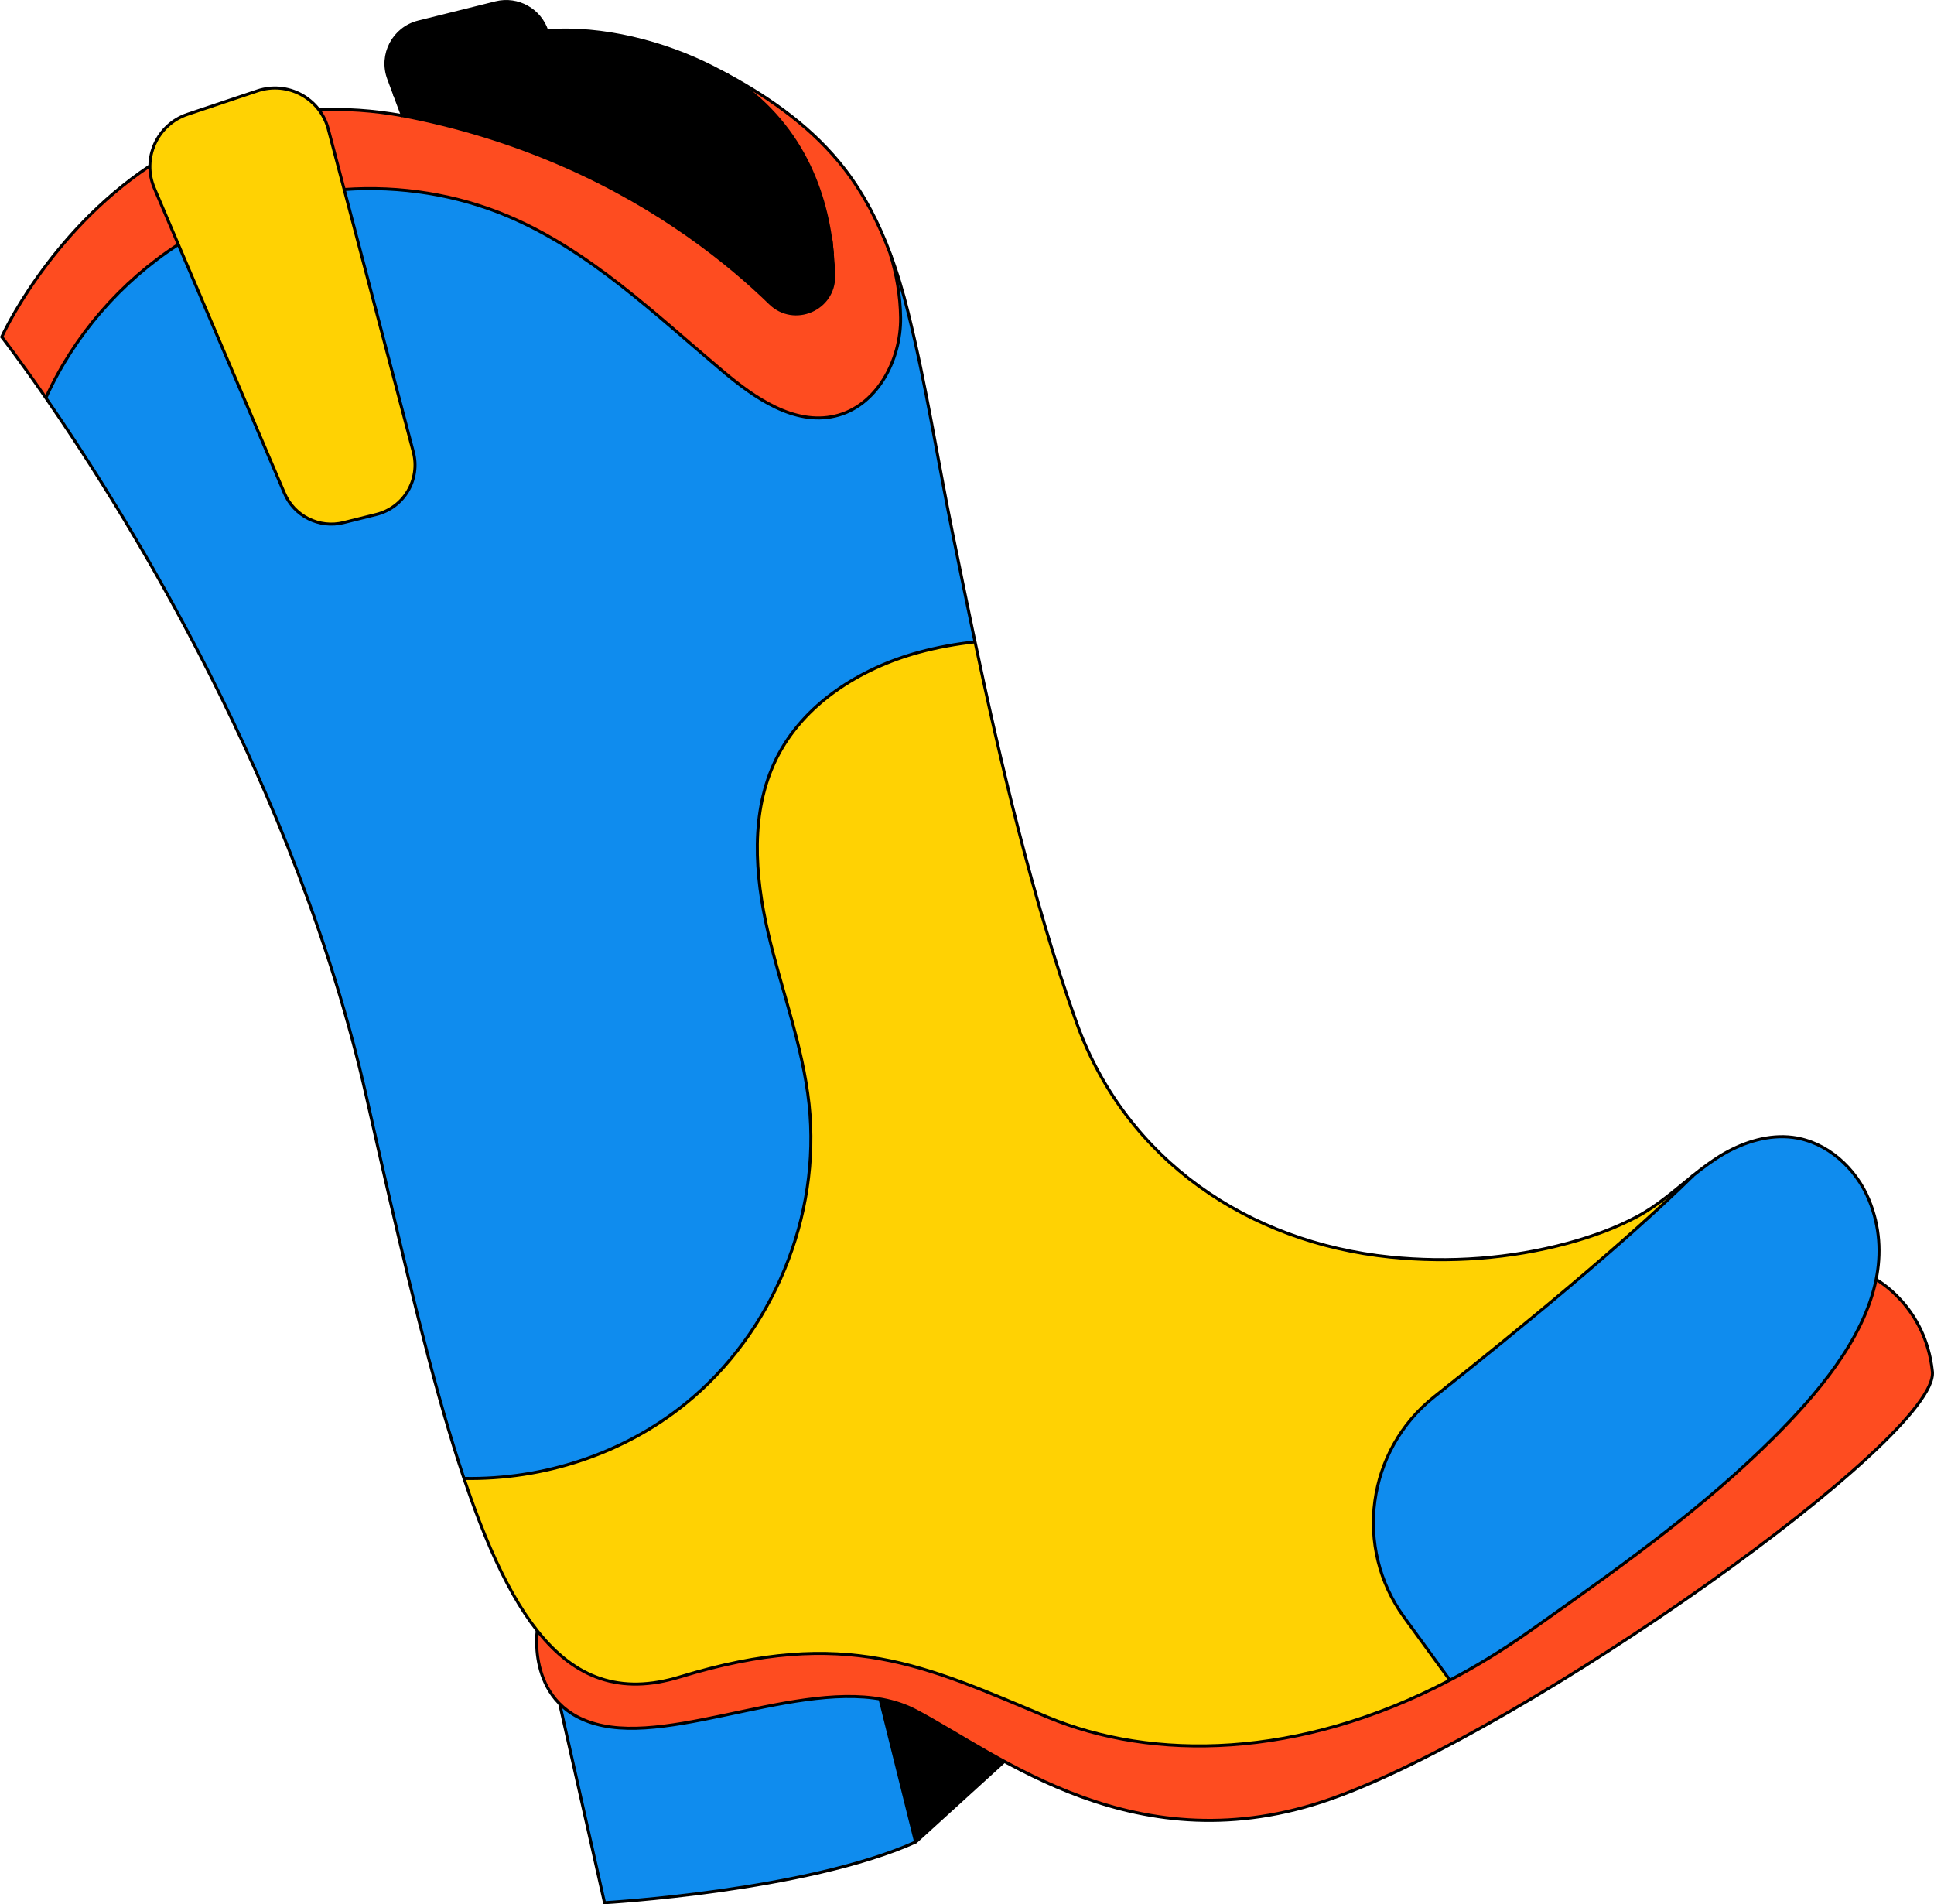 <?xml version="1.0" encoding="UTF-8"?><svg id="Layer_2" xmlns="http://www.w3.org/2000/svg" viewBox="0 0 642.67 632.74"><defs><style>.cls-1,.cls-2{fill:none;}.cls-3{fill:#fe4c20;}.cls-4{fill:#ffd203;}.cls-5{fill:#0f8cee;}.cls-2{stroke:#000;stroke-miterlimit:10;}</style></defs><g id="Linework"><path d="m333.73,585.26l-29.46,26.81-11.83-47.55c4.24.74,8.23,1.99,11.92,3.93,8.18,4.29,17.98,10.63,29.37,16.82Z"/><path class="cls-3" d="m295.85,84.42c2.08,6.8,3.32,13.8,3.42,21.11.19,14.18-8,29.55-21.83,32.73-13.58,3.12-26.71-6.02-37.37-15.02-22.44-18.9-44.05-39.85-71.07-51.32-17.14-7.28-36.04-10.27-54.62-8.95l-5.29-20.08c-.63-2.4-1.71-4.56-3.13-6.41,8.68-.4,17.93.17,27.77,1.94.98.19,1.96.37,2.94.57,19.32,3.93,36.45,9.7,51.52,16.37,31.4,13.91,53.75,31.78,67.72,45.37,7.96,7.75,21.35,1.99,21.11-9.12-.05-2.3-.18-4.7-.41-7.14-1.8-20-9.91-43.88-34.98-59.62,14.8,8.01,28.76,17.96,39.09,31.4,6.51,8.46,11.34,18.02,15.1,28.04l.03.12Z"/><path class="cls-3" d="m51.29,62.54l7.97,18.69c-19.11,12.35-34.64,30.24-44.03,50.99C6.24,119.2.57,111.94.57,111.94c0,0,15.56-34.42,49.22-56.82h.02c-.04,2.47.44,4.98,1.47,7.42Z"/><path d="m241.63,24.86c25.07,15.74,33.18,39.62,34.98,59.62-15.4-30.98-56.59-43.88-91.21-49.2l-3.11-22.49c-.12-.87-.31-1.71-.59-2.52,18.42-1.48,39.04,3.88,55.06,12.04,1.56.81,3.15,1.63,4.7,2.45.07.04.11.08.18.11Z"/><path d="m181.7,10.26c.28.81.47,1.66.59,2.52l3.11,22.49c-29.47-4.53-54.18-3.57-54.18-3.57l-2.08-5.59c-2.98-7.98,1.66-16.75,9.92-18.81l25.67-6.39c7.37-1.83,14.68,2.42,16.96,9.34Z"/><path d="m276.61,84.48c.23,2.44.36,4.84.41,7.14.24,11.11-13.15,16.87-21.11,9.12-13.97-13.59-36.32-31.47-67.72-45.37-15.07-6.67-32.21-12.44-51.52-16.37-.98-.2-1.96-.39-2.94-.57l-2.51-6.71s24.71-.96,54.18,3.57c34.62,5.32,75.81,18.23,91.21,49.2Z"/><path class="cls-4" d="m137.35,150.2c2.4,9.13-3.14,18.46-12.3,20.74l-10.87,2.7c-8.07,2.01-16.42-2.13-19.67-9.78l-35.25-82.64-7.97-18.69c-1.03-2.43-1.51-4.95-1.47-7.42.09-7.53,4.86-14.56,12.49-17.13l23.27-7.79c7.69-2.57,15.8.23,20.39,6.28,1.41,1.85,2.49,4.01,3.13,6.41l5.29,20.08,22.97,87.22Z"/><path class="cls-3" d="m481.8,558.26c8.66-4.53,17.36-9.85,26.07-15.97,2.37-1.67,4.73-3.34,7.1-5.02,25.91-18.34,51.95-37.14,74.48-59.65,13.91-13.9,29.88-32.34,33.98-52.49.87.48,16.47,9.38,18.72,30.6,2.3,21.84-135.06,119.07-199.72,141.92-45.49,16.08-81.66,2.26-108.7-12.4-11.4-6.18-21.19-12.52-29.37-16.82-3.69-1.94-7.68-3.19-11.92-3.93-27.45-4.73-64.66,12.65-89.41,9.32-7.94-1.07-13.36-4.01-17.04-7.71-9.58-9.61-7.46-24.29-7.46-24.29,12.58,15.9,27.62,21.4,47.48,15.34,55.21-16.85,81.44-3.58,122.13,13.39,34.75,14.47,83.26,14.15,133.67-12.3Z"/><path class="cls-5" d="m623.43,425.14c-4.1,20.14-20.07,38.59-33.98,52.49-22.52,22.5-48.56,41.31-74.48,59.65-2.37,1.67-4.73,3.34-7.1,5.02-8.71,6.13-17.41,11.45-26.07,15.97l-15.18-20.85c-16.88-23.18-12.47-55.52,10.01-73.32,27.93-22.15,63.89-51.62,85.9-73.41.03-.03.07-.07.11-.1,3.29-2.63,6.62-5.16,10.33-7.28,6.89-3.92,14.87-6.37,22.73-5.38,11.38,1.45,21.07,10.22,25.4,20.87,3.64,8.93,4.05,17.8,2.33,26.35Z"/><path class="cls-4" d="m544.01,404.26c6.86-3.65,12.54-8.8,18.52-13.59-22.01,21.8-57.96,51.26-85.9,73.41-22.48,17.8-26.89,50.14-10.01,73.32l15.18,20.85c-50.41,26.45-98.92,26.78-133.67,12.3-40.69-16.97-66.92-30.24-122.13-13.39-19.86,6.06-34.89.56-47.48-15.34-9.11-11.53-16.95-28.56-24.33-50.6,26.38.5,52.97-8.15,73.5-24.77,29.14-23.53,45.16-62.34,41.16-99.58-2.1-19.49-9.24-38.04-13.65-57.13-4.41-19.09-5.93-39.96,2.71-57.55,8.99-18.28,27.83-30.15,47.49-35.48,6.11-1.65,12.31-2.76,18.58-3.46,6.74,31.75,14.05,63.39,23.29,94.5,3.24,10.92,6.74,21.76,10.62,32.47,16.45,45.32,56.94,72.61,104.03,77.46,19.72,2.02,39.99.56,59.13-4.63,7.9-2.15,15.7-4.95,22.96-8.81Z"/><path class="cls-5" d="m295.85,84.42c2.34,6.25,4.24,12.67,5.84,19.13,6.07,24.39,9.91,49.43,14.93,74.04,2.42,11.89,4.86,23.8,7.36,35.68-6.27.7-12.47,1.81-18.58,3.46-19.67,5.32-38.5,17.2-47.49,35.48-8.64,17.59-7.12,38.47-2.71,57.55,4.41,19.09,11.55,37.63,13.65,57.13,4,37.23-12.02,76.04-41.16,99.58-20.54,16.61-47.12,25.26-73.5,24.77-10.79-32.11-20.7-74.89-32.47-126.99-23.22-102.74-79.62-193.13-106.48-232.03,9.39-20.75,24.92-38.63,44.03-50.99l35.25,82.64c3.25,7.65,11.6,11.79,19.67,9.78l10.87-2.7c9.16-2.28,14.7-11.61,12.3-20.74l-22.97-87.22c18.59-1.32,37.48,1.67,54.62,8.95,27.02,11.47,48.62,32.42,71.07,51.32,10.66,9,23.78,18.14,37.37,15.02,13.83-3.18,22.01-18.55,21.83-32.73-.1-7.31-1.34-14.31-3.42-21.11Z"/><path class="cls-5" d="m292.43,564.51l11.83,47.55c-36.24,16.3-103.39,20.16-103.39,20.16l-14.89-66.1c3.68,3.7,9.1,6.64,17.04,7.71,24.75,3.33,61.96-14.05,89.41-9.32Z"/><path class="cls-1" d="m133.73,38.42c-9.83-1.77-19.09-2.35-27.77-1.94"/><path class="cls-1" d="m276.61,84.48c-1.8-20-9.91-43.88-34.98-59.62"/><path class="cls-1" d="m276.61,84.48c.23,2.44.36,4.84.41,7.14.24,11.11-13.15,16.87-21.11,9.12-13.97-13.59-36.32-31.47-67.72-45.37-15.07-6.67-32.21-12.44-51.52-16.37-.98-.2-1.96-.39-2.94-.57l-2.51-6.71s24.71-.96,54.18,3.57c34.62,5.32,75.81,18.23,91.21,49.2Z"/><path class="cls-1" d="m295.82,84.3c-3.76-10.03-8.59-19.58-15.1-28.04-10.33-13.43-24.29-23.39-39.09-31.4-.06-.02-.11-.07-.18-.11-1.55-.83-3.14-1.65-4.7-2.45-16.02-8.15-36.64-13.52-55.06-12.04"/><path class="cls-1" d="m562.53,390.67c-5.98,4.79-11.66,9.94-18.52,13.59-7.26,3.86-15.06,6.66-22.96,8.81-19.14,5.19-39.41,6.65-59.13,4.63-47.09-4.85-87.58-32.14-104.03-77.46-3.88-10.71-7.38-21.54-10.62-32.47-9.23-31.11-16.55-62.75-23.29-94.5-2.51-11.89-4.95-23.79-7.36-35.68-5.02-24.61-8.86-49.65-14.93-74.04-1.61-6.45-3.5-12.87-5.84-19.13"/><path class="cls-1" d="m49.82,55.12h-.02C16.14,77.52.57,111.94.57,111.94c0,0,5.67,7.25,14.66,20.27,26.86,38.9,83.26,129.29,106.48,232.03,11.77,52.1,21.68,94.88,32.47,126.99,7.39,22.05,15.23,39.07,24.33,50.6,12.58,15.9,27.62,21.4,47.48,15.34,55.21-16.85,81.44-3.58,122.13,13.39,34.75,14.47,83.26,14.15,133.67-12.3,8.66-4.53,17.36-9.85,26.07-15.97,2.37-1.67,4.73-3.34,7.1-5.02,25.91-18.34,51.95-37.14,74.48-59.65,13.91-13.9,29.88-32.34,33.98-52.49,1.72-8.55,1.31-17.41-2.33-26.35-4.33-10.65-14.02-19.42-25.4-20.87-7.87-.99-15.85,1.46-22.73,5.38-3.71,2.12-7.04,4.65-10.33,7.28"/><path class="cls-1" d="m185.4,35.28l-3.11-22.49c-.12-.87-.31-1.71-.59-2.52-2.28-6.92-9.59-11.17-16.96-9.34l-25.67,6.39c-8.27,2.06-12.9,10.83-9.92,18.81l2.08,5.59"/><path class="cls-1" d="m49.82,55.12c.09-7.53,4.86-14.56,12.49-17.13l23.27-7.79c7.69-2.57,15.8.23,20.39,6.28,1.41,1.85,2.49,4.01,3.13,6.41l5.29,20.08,22.97,87.22c2.4,9.13-3.14,18.46-12.3,20.74l-10.87,2.7c-8.07,2.01-16.42-2.13-19.67-9.78l-35.25-82.64-7.97-18.69c-1.03-2.43-1.51-4.95-1.47-7.42Z"/><path class="cls-1" d="m15.23,132.22c9.39-20.75,24.92-38.63,44.03-50.99"/><path class="cls-1" d="m295.82,84.3l.03.12c2.08,6.8,3.32,13.8,3.42,21.11.19,14.18-8,29.55-21.83,32.73-13.58,3.12-26.71-6.02-37.37-15.02-22.44-18.9-44.05-39.85-71.07-51.32-17.14-7.28-36.04-10.27-54.62-8.95"/><path class="cls-1" d="m481.8,558.28v-.02s-15.18-20.85-15.18-20.85c-16.88-23.18-12.47-55.52,10.01-73.32,27.93-22.15,63.89-51.62,85.9-73.41.03-.03.07-.07.11-.1"/><path class="cls-1" d="m178.52,541.84s-2.12,14.68,7.46,24.29c3.68,3.7,9.1,6.64,17.04,7.71,24.75,3.33,61.96-14.05,89.41-9.32,4.24.74,8.23,1.99,11.92,3.93,8.18,4.29,17.98,10.63,29.37,16.82,27.04,14.65,63.22,28.47,108.7,12.4,64.66-22.85,202.02-120.08,199.72-141.92-2.25-21.21-17.86-30.12-18.72-30.6l-.04-.03"/><path class="cls-1" d="m185.98,566.12l14.89,66.1s67.14-3.86,103.39-20.16l-11.83-47.55"/><line class="cls-1" x1="333.73" y1="585.26" x2="304.26" y2="612.06"/><path class="cls-1" d="m154.18,491.23c26.38.5,52.97-8.15,73.5-24.77,29.14-23.53,45.16-62.34,41.16-99.58-2.1-19.49-9.24-38.04-13.65-57.13-4.41-19.09-5.93-39.96,2.71-57.55,8.99-18.28,27.83-30.15,47.49-35.48,6.11-1.65,12.31-2.76,18.58-3.46"/><path class="cls-2" d="m133.73,38.43c-9.83-1.77-19.09-2.35-27.77-1.94"/><path class="cls-2" d="m276.62,84.48c-1.8-20-9.91-43.88-34.98-59.62-.06-.02-.11-.07-.18-.11"/><path class="cls-2" d="m276.62,84.48c.23,2.44.36,4.84.41,7.14.24,11.11-13.15,16.87-21.11,9.12-13.97-13.59-36.32-31.47-67.72-45.37-15.07-6.67-32.21-12.44-51.52-16.37-.98-.2-1.96-.39-2.94-.57l-2.51-6.71s24.71-.96,54.18,3.57c34.62,5.32,75.81,18.23,91.21,49.2Z"/><path class="cls-2" d="m49.82,55.12h-.02C16.14,77.52.58,111.94.58,111.94c0,0,5.67,7.25,14.66,20.27,26.86,38.9,83.26,129.29,106.48,232.03,19.84,87.85,34.4,149.23,56.8,177.59,12.58,15.9,27.62,21.4,47.48,15.34,55.21-16.85,81.44-3.58,122.13,13.39,34.75,14.47,83.26,14.15,133.67-12.3,8.66-4.53,17.36-9.85,26.07-15.97,2.37-1.67,4.73-3.34,7.1-5.02,25.91-18.34,51.95-37.14,74.48-59.65,13.91-13.9,29.88-32.34,33.98-52.49,1.72-8.55,1.31-17.41-2.33-26.35-4.33-10.65-14.02-19.42-25.4-20.87-7.87-.99-15.85,1.46-22.73,5.38-3.74,2.14-7.1,4.7-10.42,7.35v.02c-5.99,4.79-11.68,9.94-18.54,13.59-7.26,3.86-15.06,6.66-22.96,8.81-19.14,5.19-39.41,6.65-59.13,4.63-47.09-4.85-87.58-32.14-104.03-77.46-3.88-10.71-7.38-21.54-10.62-32.47-12.69-42.76-21.77-86.52-30.65-130.19-5.02-24.61-8.86-49.65-14.93-74.04-1.61-6.45-3.5-12.87-5.84-19.13l-.03-.12c-3.76-10.03-8.59-19.58-15.1-28.04-10.33-13.43-24.29-23.39-39.09-31.4-.06-.02-.11-.07-.18-.11-1.55-.83-3.14-1.65-4.7-2.45-16.02-8.15-36.64-13.52-55.06-12.04"/><path class="cls-2" d="m185.41,35.28l-3.11-22.49c-.12-.87-.31-1.71-.59-2.52-2.28-6.92-9.59-11.17-16.96-9.34l-25.67,6.39c-8.27,2.06-12.9,10.83-9.92,18.81l2.08,5.59"/><path class="cls-2" d="m62.31,37.98l23.26-7.79c10.04-3.36,20.82,2.46,23.52,12.7l28.26,107.3c2.41,9.13-3.12,18.47-12.29,20.75l-10.88,2.71c-8.07,2.01-16.41-2.14-19.67-9.79L51.28,62.53c-4.19-9.83.89-21.15,11.03-24.55Z"/><path class="cls-2" d="m15.23,132.22c9.39-20.75,24.92-38.63,44.03-50.99"/><path class="cls-2" d="m295.82,84.3l.03.12c2.08,6.8,3.32,13.8,3.42,21.11.19,14.18-8,29.55-21.83,32.73-13.58,3.12-26.71-6.02-37.37-15.02-22.44-18.9-44.05-39.85-71.07-51.32-17.14-7.28-36.04-10.27-54.62-8.95"/><path class="cls-2" d="m481.81,558.27l-15.19-20.87c-16.87-23.17-12.45-55.51,10.01-73.32,27.99-22.18,64.01-51.71,86.02-73.51"/><path class="cls-2" d="m178.52,541.84s-4.06,28.16,24.51,32c28.57,3.84,73.74-19.91,101.32-5.4,27.58,14.5,73.41,52.09,138.07,29.23,64.66-22.86,202.03-120.09,199.72-141.93-2.31-21.83-18.75-30.62-18.75-30.62"/><path class="cls-2" d="m185.98,566.12l14.9,66.1s67.14-3.85,103.38-20.16l-11.83-47.54"/><line class="cls-2" x1="333.72" y1="585.26" x2="304.26" y2="612.07"/><path class="cls-2" d="m154.19,491.24c26.38.5,52.97-8.15,73.5-24.77,29.14-23.53,45.16-62.34,41.16-99.58-2.1-19.49-9.24-38.04-13.65-57.13-4.41-19.09-5.93-39.96,2.71-57.55,8.99-18.28,27.83-30.15,47.49-35.48,6.11-1.65,12.31-2.76,18.58-3.46"/></g></svg>